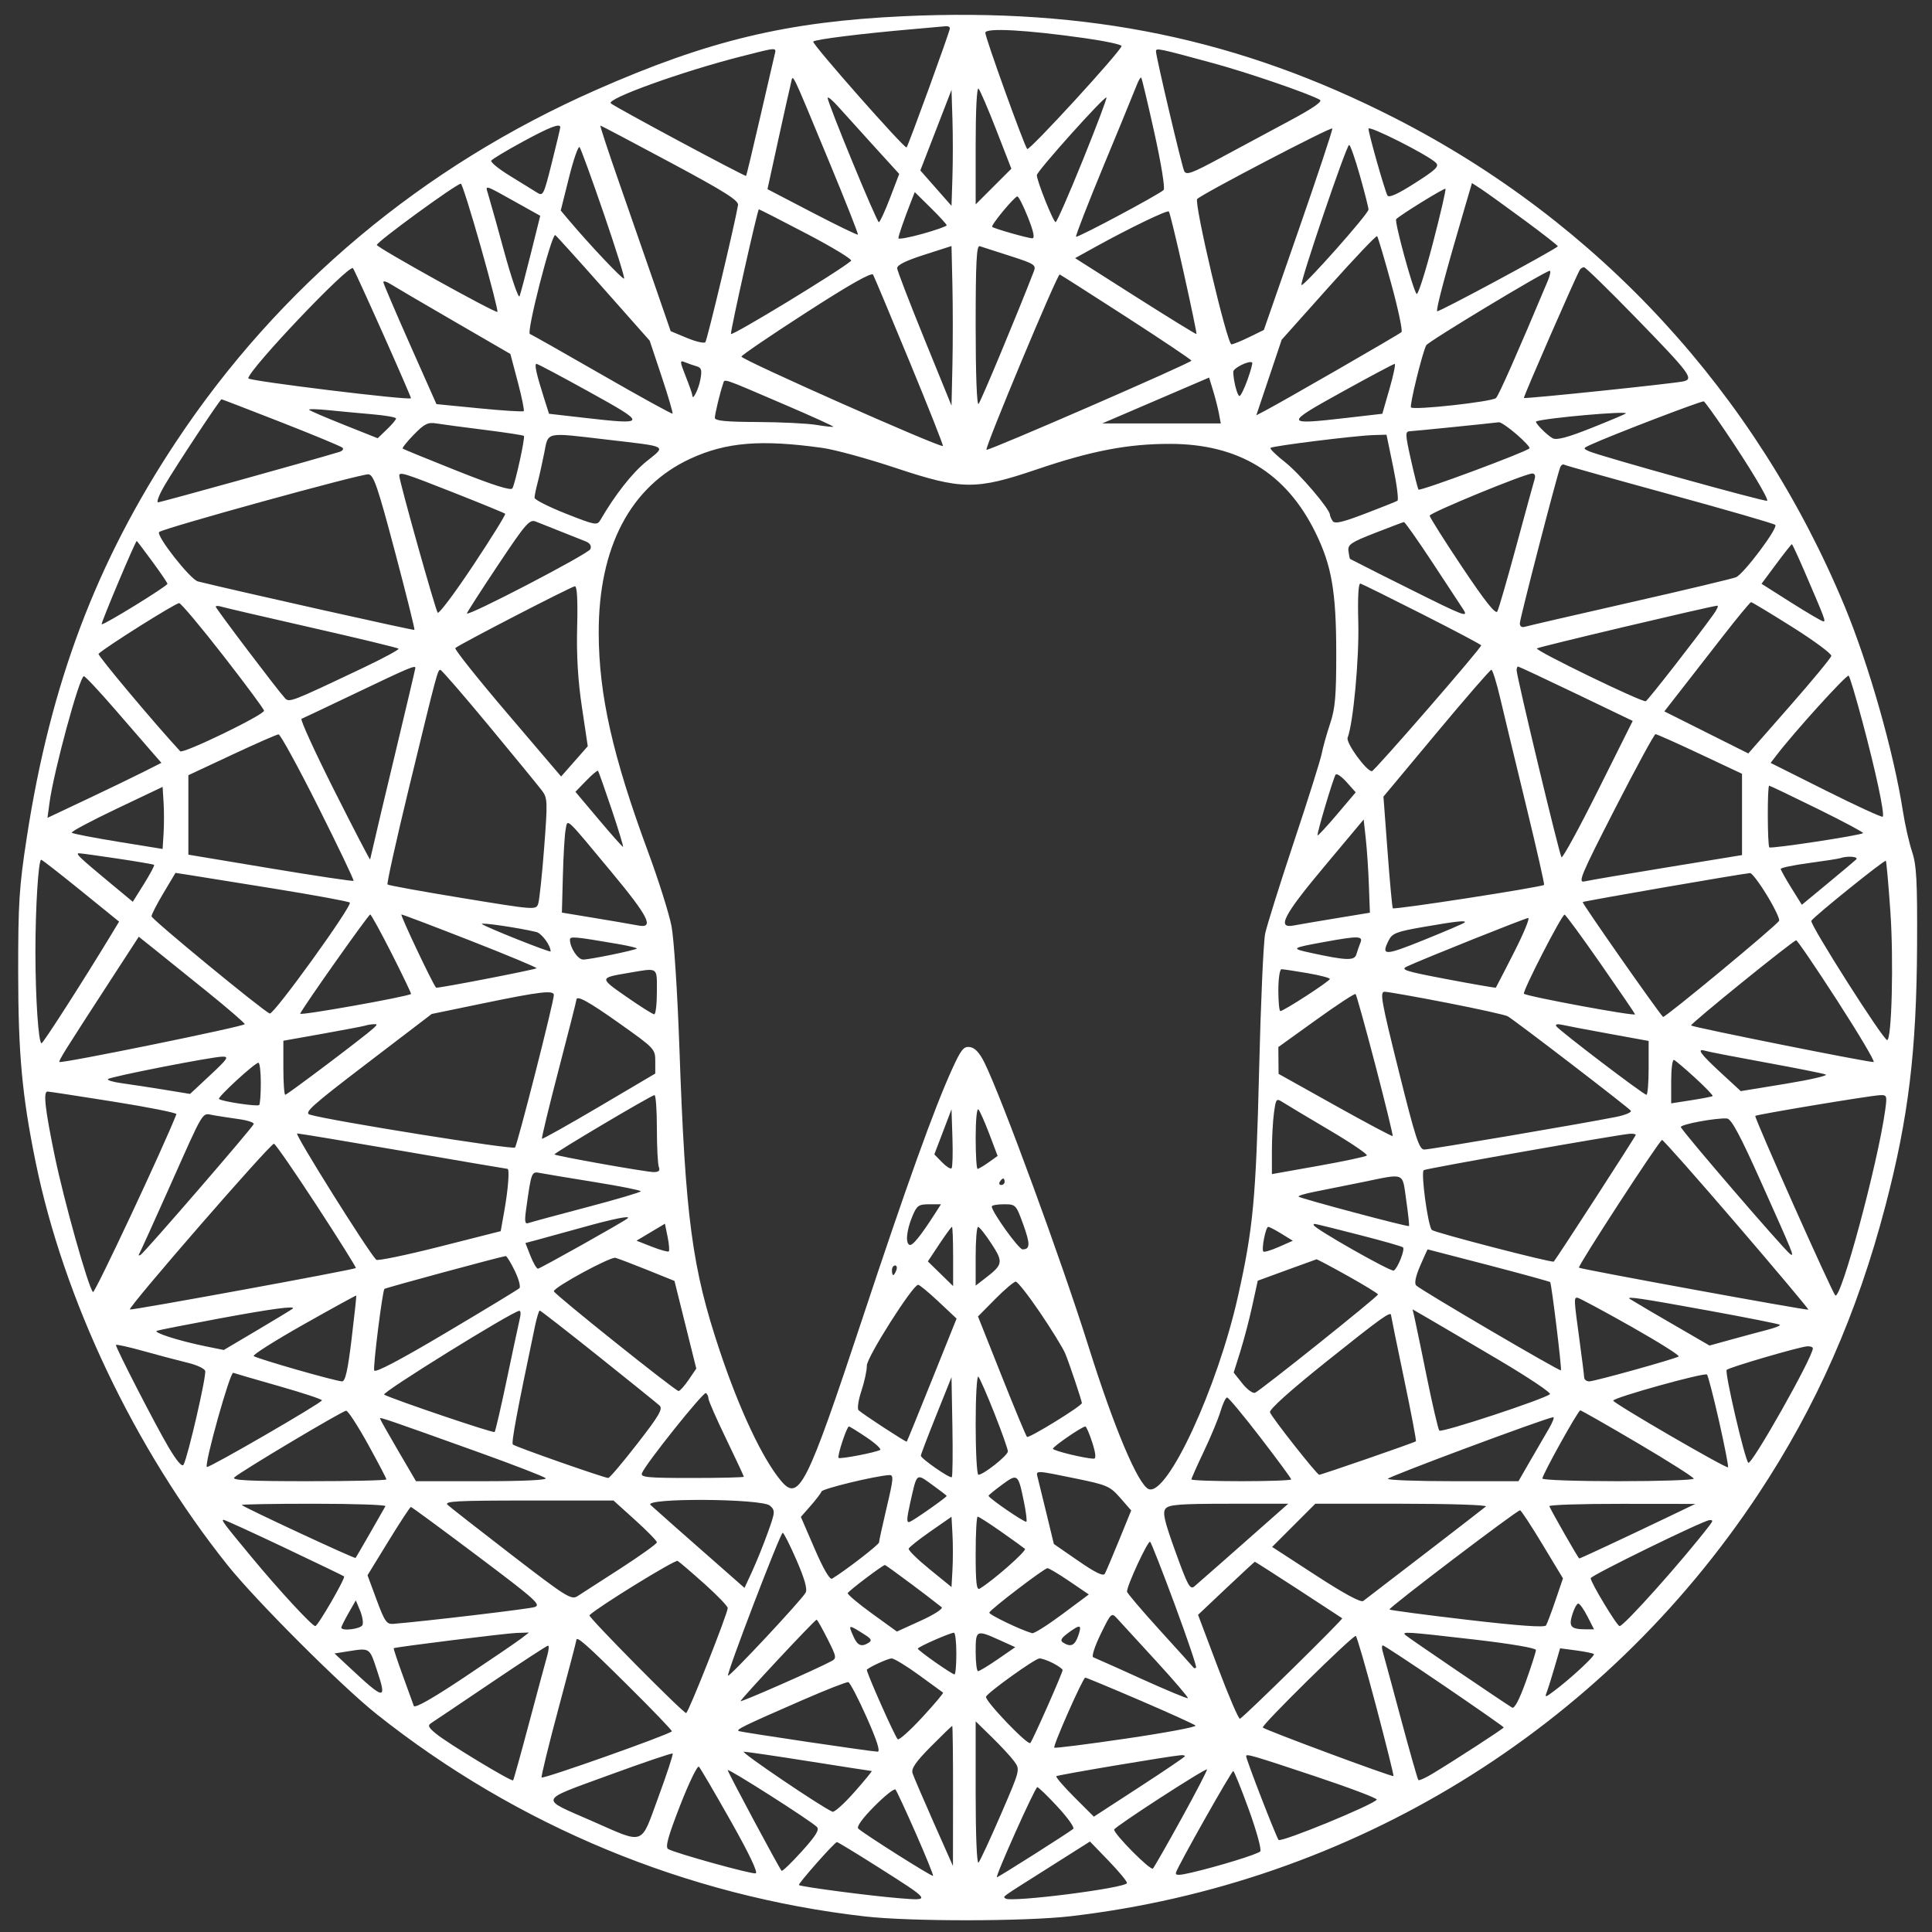 <svg width="100%" height="100%" viewBox="0 0 102 102" version="1.1" xmlns="http://www.w3.org/2000/svg" xmlns:xlink="http://www.w3.org/1999/xlink" xml:space="preserve" xmlns:serif="http://www.serif.com/" style="fill-rule:evenodd;clip-rule:evenodd;stroke-linejoin:round;stroke-miterlimit:2;">
    <rect x="0" y="0" width="102" height="102" fill="#333333" stroke="none"/>
    <path d="M47.685,0.857C41.526,1.144 37.38,2.14 31.45,4.757C22.293,8.798 14.716,15.148 9.293,23.324C5.083,29.673 2.665,36.083 1.414,44.212C1.011,46.828 0.958,47.663 0.96,51.34C0.963,55.653 1.165,57.844 1.881,61.351C3.366,68.619 7.104,76.472 12.004,82.62C13.494,84.489 18.037,89.03 19.89,90.503C27.308,96.398 36.232,100.096 45.645,101.176C48.051,101.452 54.118,101.447 56.525,101.167C71.379,99.435 84.588,91.325 92.834,78.873C95.89,74.258 98.046,69.368 99.54,63.665C100.76,59.005 101.185,55.505 101.212,49.895C101.228,46.501 101.184,45.672 100.948,44.965C100.792,44.498 100.575,43.541 100.466,42.84C99.982,39.717 98.663,35.08 97.384,31.999C92.714,20.76 84.397,11.728 73.667,6.247C65.463,2.056 57.483,0.401 47.685,0.857M50.15,1.497C50.15,1.655 47.954,7.693 47.863,7.783C47.767,7.88 42.859,2.317 42.933,2.196C43.003,2.083 45.495,1.772 48.195,1.539C49.037,1.467 49.821,1.397 49.938,1.384C50.054,1.371 50.15,1.422 50.15,1.497M57.29,2.017C58.365,2.17 59.231,2.357 59.213,2.432C59.142,2.744 54.333,7.989 54.231,7.867C54.065,7.67 52.019,1.991 52.02,1.729C52.02,1.457 54.186,1.576 57.29,2.017M40.886,2.933L40.111,6.283C39.734,7.916 39.41,9.267 39.39,9.286C39.338,9.338 32.42,5.628 32.247,5.455C32.007,5.215 36.032,3.767 39.116,2.983C41.113,2.476 40.993,2.479 40.886,2.933M64.029,3.33C65.857,3.826 69.031,4.914 69.682,5.267C69.842,5.354 69.32,5.715 68.067,6.385C67.048,6.93 65.412,7.809 64.43,8.339C62.912,9.158 62.626,9.262 62.519,9.029C62.383,8.733 61.03,2.994 61.03,2.713C61.03,2.521 61.13,2.542 64.029,3.33M43.759,8.5C44.632,10.604 45.322,12.352 45.293,12.386C45.264,12.419 44.178,11.893 42.88,11.217L40.519,9.987L41.081,7.416C41.39,6.002 41.692,4.654 41.751,4.42C41.882,3.902 41.678,3.488 43.759,8.5M60.948,7.025C61.307,8.647 61.518,9.948 61.434,10.03C61.178,10.277 56.883,12.569 56.81,12.497C56.772,12.459 57.442,10.738 58.297,8.673C58.879,7.277 59.454,5.878 60.021,4.475C60.114,4.232 60.218,4.063 60.252,4.099C60.286,4.135 60.599,5.452 60.948,7.025M52.605,6.876L53.395,8.907L52.452,9.849L51.51,10.791L51.51,7.657C51.51,5.791 51.572,4.587 51.663,4.684C51.747,4.772 52.171,5.759 52.605,6.876M50.284,9.344L50.235,10.868L49.412,9.934L48.589,8.999L49.412,6.873L50.235,4.746L50.284,6.283C50.311,7.128 50.311,8.506 50.284,9.344M46.135,7.711L47.474,9.183L46.988,10.456C46.72,11.157 46.455,11.73 46.399,11.73C46.286,11.73 43.686,5.415 43.697,5.169C43.701,5.084 43.95,5.291 44.25,5.627C44.55,5.964 45.398,6.902 46.135,7.711M57.162,8.467C56.437,10.258 55.794,11.725 55.732,11.727C55.612,11.73 54.74,9.551 54.74,9.246C54.74,9.041 58.318,5.051 58.415,5.149C58.45,5.183 57.886,6.677 57.162,8.467M29.58,6.72C29.58,6.77 29.379,7.614 29.133,8.595C28.697,10.334 28.676,10.374 28.325,10.15C28.127,10.024 27.488,9.629 26.906,9.273C26.324,8.917 25.888,8.56 25.937,8.48C25.987,8.4 26.731,7.952 27.591,7.485C29.035,6.7 29.58,6.491 29.58,6.72M35.386,8.575C38.254,10.111 39.004,10.584 38.964,10.827C38.8,11.817 37.337,17.957 37.239,18.066C37.174,18.138 36.736,18.037 36.265,17.841L35.409,17.485L34.547,14.99C34.073,13.618 33.224,11.175 32.661,9.563C32.098,7.95 31.665,6.63 31.698,6.63C31.731,6.63 33.391,7.505 35.386,8.575M68.555,12.16L66.725,17.421L65.96,17.795C65.539,18.001 65.114,18.174 65.015,18.18C64.79,18.193 63.023,10.689 63.207,10.505C63.487,10.225 70.297,6.671 70.34,6.783C70.365,6.847 69.561,9.267 68.555,12.16M75.801,8.587C76,8.779 75.829,8.947 74.698,9.669C73.782,10.253 73.324,10.459 73.25,10.319C73.102,10.043 72.25,7.04 72.25,6.795C72.25,6.597 75.368,8.17 75.801,8.587M31.873,11.267C32.508,13.116 32.992,14.665 32.949,14.708C32.88,14.777 31.11,12.905 30.013,11.6L29.604,11.114L30.04,9.372C30.281,8.413 30.532,7.691 30.598,7.767C30.665,7.843 31.239,9.418 31.873,11.267M71.794,9.264C72.045,10.151 72.25,10.961 72.25,11.063C72.25,11.289 68.817,15.154 68.711,15.048C68.608,14.945 71.088,7.65 71.227,7.65C71.288,7.65 71.543,8.376 71.794,9.264M25.385,13.042C25.906,14.885 26.3,16.426 26.261,16.466C26.172,16.555 19.888,13.066 19.895,12.932C19.905,12.757 24.079,9.713 24.331,9.697C24.389,9.693 24.863,11.198 25.385,13.042M80.461,11.609C81.47,12.352 82.274,12.981 82.246,13.006C81.969,13.256 75.942,16.498 75.876,16.433C75.799,16.355 76.316,14.414 77.371,10.825L77.712,9.665L78.168,9.961C78.42,10.124 79.451,10.865 80.461,11.609M27.227,10.669L28.522,11.393L28.025,13.389C27.752,14.487 27.484,15.5 27.43,15.64C27.377,15.78 27.008,14.709 26.611,13.26C26.337,12.245 26.054,11.232 25.762,10.222C25.613,9.753 25.559,9.736 27.227,10.669M75.649,12.839C75.246,14.387 74.859,15.593 74.791,15.519C74.597,15.312 73.605,11.678 73.712,11.57C73.946,11.336 76.252,9.913 76.313,9.966C76.351,9.999 76.052,11.292 75.649,12.839M49.98,11.895C49.98,11.946 49.406,12.148 48.705,12.345C48.004,12.541 47.43,12.646 47.43,12.577C47.43,12.453 47.732,11.579 48.1,10.638L48.294,10.141L49.137,10.972C49.601,11.429 49.98,11.844 49.98,11.895M54.271,11.475C54.569,12.225 54.642,12.58 54.501,12.58C54.271,12.58 52.482,12.07 52.383,11.977C52.299,11.897 53.561,10.37 53.712,10.37C53.778,10.37 54.03,10.867 54.271,11.475M42.598,12.346C43.961,13.059 45.012,13.699 44.935,13.769C44.377,14.27 38.59,17.791 38.589,17.629C38.589,17.33 39.996,11.05 40.064,11.05C40.096,11.05 41.236,11.633 42.598,12.346M62.5,14.42C62.889,16.166 63.189,17.613 63.168,17.636C63.147,17.659 61.696,16.766 59.945,15.653L56.76,13.628L57.832,13.035C59.651,12.031 61.621,11.08 61.709,11.165C61.755,11.209 62.111,12.674 62.5,14.42M31.831,15.197L34.3,17.985L34.933,19.883C35.281,20.927 35.538,21.806 35.505,21.837C35.472,21.867 33.8,20.947 31.79,19.791C29.78,18.635 28.063,17.663 27.975,17.631C27.782,17.561 29.1,12.41 29.311,12.41C29.34,12.41 30.474,13.664 31.831,15.197M73.451,14.98C73.817,16.317 74.06,17.466 73.991,17.534C73.867,17.654 67.669,21.226 66.781,21.688L66.327,21.925L67.667,17.935L70.145,15.161C71.508,13.635 72.66,12.423 72.705,12.468C72.749,12.513 73.086,13.643 73.451,14.98M50.283,19.293L50.235,21.416L48.811,17.918C48.028,15.994 47.378,14.306 47.366,14.168C47.352,13.996 47.803,13.77 48.79,13.453L50.235,12.989L50.283,15.08C50.309,16.229 50.309,18.125 50.283,19.293M53.329,13.513C54.626,13.931 54.713,13.988 54.579,14.334C53.721,16.552 51.782,21.201 51.663,21.326C51.572,21.422 51.51,19.75 51.51,17.209C51.51,13.864 51.556,12.945 51.723,12.997C51.839,13.033 52.562,13.266 53.329,13.513M20.219,17.615C21.048,19.474 21.714,21.009 21.698,21.026C21.586,21.149 13.103,20.11 13.108,19.975C13.125,19.516 18.42,13.943 18.635,14.158C18.677,14.201 19.391,15.757 20.219,17.615M86.334,16.746C89.235,19.728 89.447,20.011 88.871,20.135C88.305,20.257 80.511,21.068 80.454,21.011C80.413,20.969 83.201,14.583 83.412,14.238C83.461,14.164 83.541,14.117 83.629,14.11C83.706,14.11 84.923,15.296 86.334,16.746M48.022,19.098C49.02,21.514 49.811,23.515 49.781,23.546C49.664,23.661 39.095,18.971 39.143,18.825C39.172,18.74 40.721,17.687 42.588,16.484C44.869,15.013 46.018,14.364 46.095,14.501C46.157,14.613 47.025,16.682 48.022,19.098M81.713,14.833C80.095,18.686 79.134,20.859 78.982,21.014C78.79,21.207 74.649,21.666 74.494,21.51C74.405,21.422 75.092,18.618 75.297,18.23C75.403,18.03 81.529,14.333 81.815,14.297C81.886,14.287 81.84,14.529 81.713,14.833M59.478,16.743C61.36,17.958 62.9,18.992 62.9,19.041C62.9,19.156 52.16,23.827 52.08,23.747C51.982,23.648 55.828,14.444 55.947,14.491C56.007,14.515 57.596,15.529 59.478,16.743M23.97,16.962L26.945,18.687L27.335,20.16C27.549,20.969 27.691,21.665 27.65,21.706C27.609,21.747 26.556,21.681 25.309,21.558L23.042,21.335L21.645,18.19C20.877,16.46 20.245,14.979 20.239,14.898C20.234,14.817 20.402,14.86 20.613,14.994C20.823,15.128 22.334,16.014 23.97,16.962M36.777,19.338C37.035,19.412 37.069,19.534 36.976,20.041C36.88,20.564 36.55,21.203 36.55,20.865C36.55,20.803 36.395,20.358 36.204,19.876C35.884,19.062 35.881,19.008 36.162,19.124C36.329,19.193 36.605,19.289 36.777,19.338M65.861,20.052C65.692,20.524 65.501,20.91 65.438,20.91C65.325,20.91 65.11,20.067 65.11,19.628C65.11,19.429 65.959,19.013 66.108,19.14C66.142,19.169 66.031,19.58 65.861,20.052M31.124,20.698C34.187,22.392 34.178,22.438 30.855,22.059L28.985,21.845L28.715,20.995C28.316,19.741 28.2,19.21 28.325,19.21C28.386,19.21 29.646,19.879 31.124,20.698M73.359,20.527L72.98,21.845L71.127,22.059C67.787,22.444 67.777,22.393 70.839,20.699C72.316,19.882 73.573,19.212 73.632,19.212C73.691,19.211 73.568,19.803 73.359,20.527M64.354,21.833L64.451,22.355L58.193,22.355L63.835,19.933L64.045,20.622C64.161,21.001 64.3,21.546 64.354,21.833M41.414,21.357C42.86,21.977 44.021,22.504 43.994,22.529C43.967,22.553 43.563,22.51 43.095,22.432C42.628,22.354 41.231,22.286 39.992,22.28C38.309,22.273 37.74,22.216 37.741,22.058C37.742,21.857 38.007,20.759 38.176,20.255C38.266,19.987 38.049,19.913 41.414,21.357M14.84,22.291C16.542,22.958 18,23.562 18.08,23.635C18.159,23.707 18.083,23.809 17.91,23.862C16.469,24.3 8.482,26.52 8.345,26.52C8.248,26.52 8.403,26.118 8.689,25.628C9.271,24.63 11.617,21.08 11.695,21.08C11.722,21.08 13.137,21.625 14.84,22.291M91.07,22.735C92.343,24.611 93.388,26.349 93.297,26.439C93.221,26.515 84.447,24.076 83.895,23.825C83.569,23.677 83.572,23.663 83.98,23.478C85.14,22.95 89.859,21.143 89.952,21.19C90.011,21.22 90.514,21.915 91.07,22.735M19.678,21.874C20.355,21.932 20.91,22.031 20.91,22.093C20.91,22.155 20.692,22.416 20.424,22.672L19.939,23.137L18.172,22.433C17.2,22.046 16.367,21.688 16.32,21.636C16.273,21.585 16.732,21.593 17.34,21.655C17.948,21.717 19,21.815 19.678,21.874M85.836,21.83C85.797,21.868 84.977,22.213 84.015,22.597C82.757,23.098 82.182,23.25 81.973,23.138C81.658,22.969 80.993,22.285 81.106,22.246C81.643,22.061 85.989,21.678 85.836,21.83M25.57,22.693C26.683,22.833 27.624,22.977 27.659,23.013C27.736,23.089 27.208,25.498 27.053,25.781C26.979,25.916 26.065,25.627 24.14,24.862C22.597,24.248 21.302,23.718 21.261,23.685C21.22,23.651 21.485,23.319 21.849,22.946C22.405,22.376 22.594,22.282 23.028,22.354C23.312,22.401 24.456,22.554 25.57,22.693M80.07,22.933C80.491,23.298 80.797,23.629 80.75,23.671C80.498,23.893 74.954,25.952 74.89,25.847C74.847,25.779 74.665,25.061 74.485,24.251C74.185,22.906 74.181,22.779 74.436,22.767C74.678,22.756 78.666,22.354 79.135,22.293C79.229,22.281 79.649,22.569 80.07,22.933M32.038,23.209C35.335,23.595 35.181,23.51 34.129,24.361C33.373,24.973 32.476,26.114 31.695,27.458C31.526,27.749 31.418,27.728 29.868,27.115C28.962,26.756 28.22,26.38 28.221,26.279C28.221,26.178 28.292,25.827 28.379,25.5C28.465,25.173 28.623,24.465 28.73,23.928C28.959,22.775 28.738,22.823 32.038,23.209M73.553,24.654C73.747,25.59 73.848,26.393 73.777,26.437C73.706,26.481 72.938,26.788 72.07,27.119C70.845,27.586 70.461,27.672 70.354,27.503C70.277,27.383 70.214,27.235 70.213,27.174C70.206,26.874 68.603,24.995 67.849,24.403C67.377,24.034 67.03,23.693 67.077,23.646C67.181,23.542 71.555,22.999 72.513,22.97L73.2,22.95L73.553,24.654M43.427,23.648C44.077,23.739 45.798,24.21 47.252,24.694C50.785,25.87 51.51,25.878 54.754,24.776C57.629,23.8 59.557,23.431 61.773,23.434C65.395,23.44 67.9,24.966 69.447,28.11C70.306,29.857 70.544,31.229 70.547,34.467C70.549,36.747 70.493,37.399 70.223,38.207C70.042,38.745 69.844,39.453 69.782,39.78C69.72,40.107 69.059,42.207 68.313,44.446C67.568,46.685 66.884,48.865 66.794,49.291C66.704,49.717 66.56,52.972 66.474,56.525C66.309,63.28 66.162,64.857 65.356,68.451C64.271,73.288 61.628,78.994 60.648,78.618C60.094,78.405 58.823,75.399 57.477,71.114C56.056,66.592 52.891,57.958 51.973,56.1C51.716,55.58 51.471,55.317 51.208,55.28C50.876,55.233 50.742,55.401 50.255,56.47C49.325,58.511 47.858,62.591 45.537,69.595C42.592,78.481 42.18,79.304 41.237,78.184C40.264,77.027 39.047,74.449 38.006,71.337C36.531,66.929 36.184,64.32 35.867,55.27C35.766,52.405 35.582,49.566 35.452,48.895C35.323,48.23 34.766,46.461 34.212,44.965C32.344,39.915 31.614,36.672 31.609,33.405C31.602,28.88 33.288,25.676 36.445,24.218C38.338,23.343 40.181,23.193 43.427,23.648M88.145,26.096C91.137,26.914 93.649,27.641 93.726,27.712C93.891,27.861 92.076,30.284 91.658,30.473C91.502,30.543 89.004,31.139 86.105,31.797C83.207,32.455 80.701,33.034 80.538,33.083C80.341,33.142 80.24,33.081 80.24,32.903C80.24,32.668 82.151,25.284 82.367,24.682C82.411,24.559 82.506,24.492 82.576,24.533C82.647,24.574 85.153,25.277 88.145,26.096M20.855,29.14C21.448,31.375 21.909,33.228 21.881,33.256C21.842,33.295 12.596,31.225 10.451,30.697C10.05,30.599 8.223,28.272 8.402,28.089C8.59,27.897 19.083,25.003 19.452,25.041C19.729,25.07 19.939,25.683 20.855,29.14M23.985,26.021C25.423,26.589 26.632,27.085 26.671,27.124C26.71,27.163 25.953,28.385 24.988,29.838C24.023,31.292 23.177,32.421 23.109,32.348C22.993,32.225 21.08,25.404 21.08,25.118C21.08,24.895 21.315,24.968 23.985,26.021M81.022,25.288C80.972,25.451 80.537,27.039 80.056,28.815C79.575,30.591 79.123,32.153 79.051,32.284C78.961,32.451 78.402,31.747 77.201,29.951C76.254,28.536 75.48,27.309 75.48,27.225C75.48,27.072 80.469,25.02 80.889,25C81.025,24.994 81.077,25.107 81.022,25.288M29.58,28.05C30.094,28.256 30.686,28.491 30.894,28.572C31.147,28.67 31.239,28.809 31.17,28.99C31.074,29.238 24.65,32.583 24.65,32.385C24.65,32.337 25.385,31.194 26.284,29.845C27.752,27.643 27.955,27.407 28.282,27.534C28.481,27.612 29.066,27.844 29.58,28.05M75.565,29.605C76.129,30.457 76.69,31.31 77.248,32.165C77.545,32.628 77.328,32.546 74.443,31.104C73.383,30.58 72.328,30.048 71.276,29.508C71.255,29.489 71.217,29.3 71.191,29.088C71.151,28.749 71.322,28.633 72.59,28.139C73.385,27.829 74.073,27.569 74.12,27.561C74.167,27.553 74.817,28.473 75.565,29.605M8.042,29.647C8.481,30.244 8.84,30.773 8.84,30.821C8.84,30.943 5.438,33.036 5.367,32.958C5.318,32.905 7.149,28.56 7.22,28.56C7.233,28.56 7.603,29.049 8.042,29.647M95.29,30.218C96.353,32.688 96.399,32.81 96.265,32.808C96.193,32.807 95.43,32.36 94.567,31.814L93,30.821L93.776,29.775C94.204,29.2 94.575,28.73 94.602,28.73C94.628,28.73 94.938,29.399 95.29,30.218M75.098,32.43C76.804,33.294 78.2,34.034 78.2,34.072C78.2,34.221 72.56,40.715 72.43,40.715C72.136,40.715 71.046,39.212 71.148,38.947C71.446,38.17 71.761,34.765 71.711,32.866C71.675,31.517 71.716,30.778 71.825,30.81C71.919,30.836 73.391,31.565 75.098,32.43M30.471,33.108C30.432,34.594 30.511,35.923 30.723,37.336L31.031,39.397L30.328,40.196L29.624,40.995L26.779,37.657C25.214,35.822 23.981,34.273 24.038,34.215C24.213,34.041 30.162,30.966 30.351,30.952C30.467,30.944 30.508,31.683 30.471,33.108M11.798,34.628C12.976,36.142 13.94,37.444 13.94,37.521C13.94,37.744 9.658,39.817 9.515,39.663C8.172,38.214 5.133,34.59 5.202,34.52C5.529,34.188 9.302,31.816 9.461,31.842C9.568,31.86 10.62,33.114 11.798,34.628M94.63,33.108C95.781,33.832 96.705,34.516 96.684,34.628C96.662,34.739 95.668,35.944 94.473,37.304L92.302,39.778L90.085,38.668L87.869,37.557L88.693,36.501C89.147,35.92 90.157,34.623 90.938,33.617C91.72,32.612 92.399,31.79 92.448,31.79C92.497,31.79 93.479,32.383 94.63,33.108M16.472,33.142C18.94,33.703 20.997,34.2 21.043,34.247C21.089,34.293 20.218,34.762 19.106,35.289C15.355,37.069 15.268,37.103 15.042,36.857C14.646,36.428 11.39,32.125 11.39,32.031C11.39,31.98 11.524,31.978 11.688,32.029C11.851,32.08 14.004,32.58 16.472,33.142M90.469,32.428C89.589,33.657 86.999,36.98 86.888,37.021C86.696,37.092 81.03,34.344 81.14,34.233C81.218,34.156 90.158,32.038 90.664,31.977C90.741,31.968 90.653,32.17 90.469,32.428M21.93,35.26C21.93,35.299 21.395,37.568 20.74,40.302C20.332,41.991 19.932,43.681 19.541,45.374C19.536,45.43 18.686,43.795 17.652,41.741C16.618,39.688 15.838,37.982 15.919,37.95C15.999,37.919 17.327,37.29 18.87,36.552C21.577,35.258 21.93,35.108 21.93,35.26M83.21,36.625L86.199,38.061L84.371,41.721C83.366,43.734 82.496,45.326 82.439,45.258C82.328,45.128 80.07,35.715 80.07,35.384C80.07,35.277 80.104,35.19 80.145,35.19C80.187,35.19 81.566,35.836 83.21,36.625M25.84,38.354C27.196,39.991 28.445,41.516 28.616,41.744C28.908,42.133 28.915,42.325 28.729,44.752C28.62,46.178 28.479,47.504 28.418,47.698C28.305,48.05 28.294,48.049 24.425,47.416C22.29,47.067 20.506,46.743 20.459,46.696C20.413,46.649 20.919,44.367 21.585,41.623C23.092,35.415 23.107,35.358 23.254,35.369C23.321,35.374 24.484,36.718 25.84,38.354M79.207,36.874C79.403,37.707 80.015,40.25 80.569,42.525C81.122,44.8 81.55,46.686 81.52,46.717C81.402,46.835 73.589,48.044 73.533,47.952C73.5,47.899 73.375,46.551 73.256,44.956L73.039,42.058L75.831,38.709C77.366,36.867 78.674,35.36 78.737,35.36C78.8,35.36 79.012,36.041 79.207,36.874M98.322,38.08C99.033,40.737 99.516,43 99.398,43.118C99.353,43.163 98.003,42.543 96.398,41.739L93.48,40.278L93.788,39.876C94.74,38.631 97.511,35.576 97.602,35.672C97.661,35.734 97.985,36.818 98.322,38.08M6.06,37.44C6.888,38.398 7.78,39.427 8.043,39.727L8.521,40.274L7.618,40.731C7.121,40.983 5.768,41.637 4.611,42.184L2.506,43.178L2.615,42.372C2.84,40.707 4.2,35.7 4.427,35.7C4.497,35.7 5.232,36.483 6.06,37.44M16.801,42.6C17.861,44.712 18.699,46.467 18.665,46.502C18.63,46.537 16.654,46.24 14.273,45.844L9.945,45.122L9.945,40.927L12.24,39.853C13.502,39.263 14.612,38.775 14.705,38.77C14.799,38.765 15.742,40.489 16.801,42.6M89.747,39.806L91.97,40.852L91.97,45.144L88.018,45.791C85.844,46.146 83.881,46.48 83.657,46.533C83.291,46.62 83.458,46.221 85.264,42.695C86.373,40.531 87.335,38.76 87.402,38.76C87.47,38.76 88.525,39.231 89.747,39.806M32.292,42.73C32.657,43.819 32.928,44.71 32.892,44.71C32.856,44.71 32.276,44.056 31.603,43.257L30.379,41.803L30.946,41.219C31.257,40.898 31.538,40.661 31.569,40.692C31.601,40.724 31.926,41.641 32.292,42.73M70.595,42.988C70.056,43.624 69.591,44.126 69.562,44.104C69.502,44.061 70.367,41.144 70.512,40.9C70.563,40.814 70.823,40.989 71.09,41.288L71.575,41.831L70.595,42.988M8.636,44.001L8.585,44.821L6.233,44.439C4.939,44.229 3.839,44.015 3.787,43.964C3.736,43.912 4.794,43.347 6.139,42.707L8.585,41.543L8.636,42.361C8.665,42.812 8.665,43.549 8.636,44.001M95.953,42.699C97.315,43.369 98.399,43.948 98.363,43.984C98.246,44.101 93.499,44.823 93.413,44.737C93.31,44.634 93.301,41.48 93.404,41.48C93.445,41.48 94.592,42.029 95.953,42.699M32.285,46.043C34.239,48.394 34.556,49.026 33.703,48.862C32.953,48.728 32.202,48.599 31.45,48.476L29.665,48.18L29.717,46.233C29.745,45.161 29.81,44.066 29.862,43.799C29.975,43.212 29.792,43.043 32.285,46.043M72.271,46.745L72.324,48.186L70.544,48.479C69.566,48.64 68.555,48.812 68.297,48.862C67.393,49.035 67.766,48.317 69.913,45.753L71.995,43.265L72.107,44.285C72.169,44.846 72.243,45.953 72.271,46.745M6.205,45.329C7.234,45.483 8.103,45.632 8.136,45.66C8.17,45.688 7.931,46.138 7.605,46.66L7.011,47.609L5.758,46.569C4.204,45.281 3.964,45.05 4.171,45.049C4.261,45.048 5.176,45.174 6.205,45.329M97.997,45.375C97.908,45.46 97.226,46.033 96.482,46.649L95.128,47.768L94.573,46.877C94.268,46.386 94.016,45.936 94.014,45.875C94.012,45.815 94.679,45.675 95.498,45.565C96.316,45.455 97.062,45.339 97.155,45.306C97.532,45.175 98.152,45.225 97.997,45.375M4.273,47.024L6.287,48.657L5.906,49.288C4.466,51.67 2.281,55.08 2.194,55.08C2.03,55.08 1.87,52.69 1.87,50.235C1.87,47.904 2.028,45.39 2.174,45.39C2.221,45.39 3.165,46.125 4.273,47.024M99.802,48.124C99.981,50.696 99.875,54.91 99.632,54.91C99.424,54.91 95.526,48.779 95.629,48.613C95.777,48.374 99.495,45.379 99.562,45.445C99.594,45.478 99.702,46.683 99.802,48.124M14.493,46.919C16.621,47.263 18.409,47.593 18.467,47.651C18.622,47.805 14.456,53.58 14.242,53.509C13.924,53.403 8.012,48.541 8.001,48.377C7.995,48.289 8.277,47.738 8.628,47.151L9.265,46.084L9.945,46.188C10.319,46.245 12.366,46.574 14.493,46.919M93.291,47.275C93.69,47.933 93.977,48.535 93.929,48.614C93.752,48.9 87.877,53.764 87.801,53.688C87.524,53.411 83.51,47.674 83.558,47.625C83.61,47.573 91.919,46.134 92.395,46.094C92.489,46.087 92.892,46.618 93.291,47.275M20.687,50.36C21.265,51.503 21.722,52.455 21.701,52.475C21.566,52.611 15.809,53.637 15.849,53.518C15.934,53.264 19.452,48.28 19.546,48.281C19.595,48.281 20.108,49.217 20.687,50.36M24.85,49.668C26.798,50.431 28.363,51.084 28.329,51.118C28.251,51.195 23.069,52.198 23.023,52.144C22.831,51.923 21.107,48.28 21.194,48.28C21.257,48.28 22.903,48.905 24.85,49.668M84.49,50.862C85.472,52.272 86.297,53.481 86.323,53.549C86.373,53.675 80.601,52.607 80.457,52.464C80.358,52.365 82.458,48.277 82.602,48.289C82.659,48.293 83.508,49.451 84.49,50.862M79.934,50.278C79.619,50.902 79.299,51.524 78.974,52.143C78.959,52.164 77.803,51.964 76.405,51.699C74.161,51.274 73.915,51.195 74.29,51.021C75.197,50.602 80.505,48.479 80.68,48.465C80.782,48.457 80.446,49.272 79.934,50.278M28.318,49.206C28.601,49.275 29.07,49.914 29.07,50.23C29.07,50.315 25.626,48.942 25.446,48.786C25.323,48.679 27.386,48.981 28.318,49.206M77.32,48.707C77.272,48.755 76.303,49.17 75.167,49.629C73.089,50.469 72.9,50.471 73.319,49.641C73.506,49.272 73.738,49.183 75.144,48.939C76.913,48.632 77.452,48.575 77.32,48.707M10.931,52.352C12.025,53.236 12.92,54.009 12.92,54.07C12.92,54.187 3.237,56.164 3.139,56.066C3.081,56.008 3.403,55.493 5.916,51.626L7.327,49.455L8.135,50.1C8.579,50.455 9.837,51.468 10.931,52.352M32.607,49.835C33.196,49.936 33.651,50.046 33.617,50.079C33.527,50.17 31.137,50.66 30.786,50.66C30.506,50.66 30.09,50.032 30.09,49.61C30.09,49.424 30.332,49.445 32.607,49.835M71.824,49.768C71.757,49.931 71.661,50.208 71.611,50.382C71.511,50.73 71.085,50.716 69.19,50.303C68.136,50.073 68.162,50.051 69.895,49.735C71.713,49.403 71.972,49.407 71.824,49.768M97,52.832C98.131,54.583 98.995,56.039 98.92,56.069C98.79,56.121 89.394,54.241 89.28,54.14C89.206,54.075 94.682,49.639 94.83,49.644C94.893,49.646 95.87,51.081 97,52.832M34.68,52.36C34.68,53.015 34.617,53.55 34.54,53.55C34.463,53.55 33.8,53.132 33.066,52.621C31.638,51.627 31.638,51.627 33.15,51.37C34.786,51.091 34.68,51.023 34.68,52.36M69.017,51.375C69.673,51.487 70.21,51.627 70.21,51.685C70.21,51.799 67.771,53.38 67.596,53.38C67.537,53.38 67.49,52.883 67.49,52.275C67.49,51.666 67.565,51.17 67.657,51.17C67.749,51.17 68.361,51.262 69.017,51.375M29.24,52.533C29.24,52.891 27.317,60.442 27.189,60.583C27.074,60.712 17.427,59.166 16.362,58.849C16.031,58.75 16.442,58.381 19.385,56.134L22.792,53.533L25.549,52.963C28.526,52.348 29.24,52.265 29.24,52.533M72.614,56.24C73.143,58.267 73.553,59.949 73.526,59.978C73.498,60.007 72.132,59.281 70.489,58.363L67.503,56.695L67.496,55.987L67.49,55.279L69.488,53.843C70.586,53.052 71.522,52.439 71.568,52.48C71.614,52.521 72.084,54.213 72.614,56.24M76.391,52.943C78.037,53.264 79.481,53.584 79.6,53.655C80.05,53.924 86.01,58.497 86.1,58.642C86.152,58.726 85.792,58.875 85.3,58.972C83.456,59.338 75.501,60.69 75.197,60.69C74.924,60.69 74.734,60.106 73.842,56.525C72.925,52.846 72.838,52.36 73.1,52.36C73.264,52.36 74.744,52.622 76.391,52.943M32.725,54.045C34.551,55.34 34.595,55.386 34.595,56.024L34.595,56.678L31.632,58.427C30.002,59.388 28.643,60.15 28.613,60.12C28.583,60.089 28.979,58.449 29.494,56.475C30.009,54.501 30.43,52.844 30.43,52.793C30.43,52.518 31.041,52.852 32.725,54.045M19.714,54.29C19.258,54.71 15.161,57.8 15.06,57.8C15.005,57.8 14.96,57.158 14.96,56.373L14.96,54.946L17.043,54.575C18.188,54.37 19.202,54.177 19.295,54.145C19.389,54.113 19.577,54.081 19.714,54.073C19.933,54.062 19.933,54.088 19.714,54.29M84.958,54.577L87.04,54.957L87.04,56.379C87.04,57.16 86.988,57.8 86.924,57.8C86.773,57.8 82.295,54.391 82.161,54.175C82.101,54.078 82.226,54.049 82.467,54.104C82.691,54.156 83.812,54.369 84.958,54.577M93.245,56.101C94.835,56.391 96.25,56.673 96.39,56.729C96.53,56.784 95.578,57.004 94.275,57.218L91.904,57.606L90.875,56.657C89.755,55.626 89.546,55.332 90.037,55.479C90.212,55.531 91.656,55.811 93.245,56.101M11.095,56.764L10.034,57.754L8.63,57.525C7.892,57.405 7.152,57.292 6.412,57.186C5.965,57.125 5.645,57.028 5.701,56.97C5.825,56.843 11.127,55.803 11.73,55.786C12.106,55.776 12.034,55.888 11.095,56.764M89.504,56.914C90.042,57.409 90.454,57.838 90.419,57.867C90.384,57.896 89.877,57.995 89.293,58.086L88.23,58.252L88.23,57.077C88.23,56.43 88.296,55.927 88.377,55.958C88.458,55.99 88.965,56.42 89.504,56.914M13.77,57.177C13.77,57.769 13.731,58.293 13.683,58.34C13.589,58.434 11.701,58.15 11.561,58.021C11.468,57.935 13.443,56.117 13.643,56.107C13.713,56.103 13.77,56.585 13.77,57.177M5.999,58.162C7.849,58.457 9.34,58.754 9.314,58.823C8.662,60.5 5,68.307 4.909,68.215C4.659,67.96 3.376,63.394 2.883,61C2.376,58.539 2.275,57.631 2.508,57.628C2.578,57.627 4.149,57.868 5.999,58.162M34.68,59.571C34.68,60.545 34.726,61.463 34.783,61.611C34.858,61.806 34.783,61.88 34.509,61.88C34.114,61.88 29.363,61.034 29.273,60.948C29.215,60.891 34.356,57.842 34.553,57.816C34.623,57.807 34.68,58.597 34.68,59.571M99.529,58.608C99.141,61.425 97.177,68.703 96.891,68.387C96.694,68.168 92.601,58.982 92.67,58.914C92.749,58.837 98.699,57.847 99.248,57.82C99.621,57.801 99.635,57.841 99.529,58.608M70.178,59.661C71.329,60.34 72.222,60.945 72.162,61.006C72.102,61.066 70.95,61.311 69.602,61.551L67.15,61.987L67.15,60.767C67.15,60.096 67.199,59.191 67.259,58.755C67.363,57.996 67.383,57.972 67.726,58.194C67.924,58.321 69.027,58.982 70.178,59.661M52.236,59.882L52.67,61.028L52.191,61.369C51.928,61.557 51.667,61.71 51.611,61.71C51.556,61.71 51.51,60.968 51.51,60.061C51.51,59.131 51.574,58.482 51.656,58.574C51.736,58.662 51.997,59.251 52.236,59.882M50.237,61.68C50.183,61.733 49.957,61.59 49.734,61.361L49.328,60.945L49.782,59.755L50.235,58.565L50.284,60.074C50.312,60.904 50.29,61.626 50.237,61.68M12.63,59.087C13.078,59.15 13.422,59.266 13.395,59.345C13.328,59.538 7.64,66.116 7.425,66.249C7.333,66.306 7.299,66.283 7.35,66.199C7.401,66.114 8.107,64.557 8.919,62.739C10.84,58.434 10.635,58.77 11.277,58.88C11.573,58.931 12.182,59.024 12.63,59.087M92.969,62.39C94.705,66.266 94.739,66.35 94.522,66.216C94.244,66.044 88.74,59.652 88.74,59.501C88.74,59.356 90.619,59.009 91.175,59.051C91.406,59.069 91.861,59.916 92.969,62.39M21.31,60.776C24.289,61.29 26.756,61.71 26.793,61.71C26.91,61.71 26.83,62.775 26.629,63.907L26.435,64.999L23.211,65.817C21.437,66.266 19.931,66.578 19.864,66.51C19.408,66.043 15.523,59.84 15.688,59.841C15.802,59.842 18.332,60.263 21.31,60.776M86.36,59.916C86.36,59.986 82.16,66.477 82.031,66.605C81.951,66.686 75.764,65.082 75.597,64.937C75.391,64.758 75.001,61.881 75.168,61.778C75.317,61.685 85.529,59.884 86.063,59.856C86.226,59.847 86.36,59.874 86.36,59.916M91.69,64.638C93.796,67.091 95.499,69.118 95.473,69.143C95.419,69.198 83.439,67.006 83.36,66.927C83.281,66.848 87.615,60.187 87.748,60.183C87.81,60.181 89.584,62.186 91.69,64.638M16.732,63.666C17.89,65.442 18.815,66.918 18.788,66.946C18.704,67.035 6.919,69.195 6.857,69.134C6.746,69.023 14.304,60.33 14.465,60.383C14.553,60.413 15.574,61.89 16.732,63.666M31.408,62.41C32.74,62.624 33.83,62.842 33.83,62.893C33.83,62.944 32.549,63.323 30.983,63.735C29.416,64.148 28.029,64.523 27.899,64.57C27.709,64.638 27.686,64.493 27.78,63.82C28.06,61.826 28.055,61.839 28.54,61.933C28.785,61.98 30.075,62.195 31.408,62.41M74.242,63.367C74.346,64.092 74.412,64.705 74.387,64.73C74.329,64.788 68.66,63.276 68.559,63.176C68.517,63.134 68.891,63.02 69.389,62.922C69.887,62.824 71.022,62.596 71.91,62.415C74.227,61.941 74.025,61.859 74.242,63.367M53.04,62.39C53.04,62.484 52.959,62.56 52.86,62.56C52.761,62.56 52.727,62.484 52.785,62.39C52.843,62.297 52.924,62.22 52.965,62.22C53.006,62.22 53.04,62.297 53.04,62.39M49.379,64.047C48.604,65.254 48.181,65.777 48.025,65.725C47.792,65.647 47.858,64.954 48.172,64.204C48.405,63.646 48.499,63.58 49.056,63.58L49.679,63.58L49.379,64.047M54.014,64.622C54.398,65.677 54.392,65.96 53.985,65.96C53.783,65.96 52.36,63.977 52.36,63.696C52.36,63.632 52.647,63.58 52.998,63.58C53.624,63.58 53.642,63.599 54.014,64.622M33.136,64.322C32.941,64.494 28.511,66.98 28.4,66.98C28.329,66.98 28.152,66.675 28.005,66.303L27.739,65.625L28.362,65.459C28.705,65.368 29.788,65.07 30.77,64.796C32.388,64.344 33.323,64.157 33.136,64.322M35.31,66.066C35.269,66.108 34.868,65.998 34.42,65.822L33.605,65.502L35.105,64.606L35.246,65.298C35.323,65.679 35.352,66.025 35.31,66.066M71.71,65.183C72.956,65.5 74.018,65.802 74.071,65.854C74.185,65.968 73.798,66.949 73.586,67.08C73.444,67.167 69.36,64.848 69.36,64.68C69.36,64.577 69.122,64.526 71.71,65.183M50.32,66.335L50.32,67.899L49.653,67.248L48.986,66.596L49.592,65.683C49.925,65.181 50.226,64.77 50.259,64.77C50.293,64.77 50.32,65.474 50.32,66.335M52.339,65.654C52.975,66.626 52.954,66.76 52.053,67.455L51.51,67.874L51.51,66.322C51.51,65.468 51.567,64.771 51.638,64.773C51.708,64.775 52.024,65.171 52.339,65.654M67.66,65.138L68.255,65.505L67.517,65.831C67.111,66.01 66.743,66.12 66.699,66.075C66.587,65.964 66.823,64.77 66.956,64.771C67.016,64.771 67.333,64.936 67.66,65.138M78.597,66.797C80.358,67.257 81.818,67.658 81.841,67.689C81.917,67.79 82.466,72.291 82.409,72.348C82.345,72.412 75.015,68.113 74.768,67.866C74.661,67.759 74.735,67.395 74.977,66.83C75.183,66.352 75.362,65.96 75.373,65.961C75.385,65.961 76.836,66.338 78.597,66.797M27.176,67.089C27.387,67.524 27.498,67.938 27.422,68.011C27.347,68.083 25.602,69.141 23.545,70.362C21.067,71.833 19.788,72.503 19.754,72.351C19.696,72.088 20.192,68.152 20.296,68.047C20.352,67.991 26.388,66.356 26.699,66.313C26.75,66.306 26.965,66.655 27.176,67.089M34.189,67.053L35.609,67.626L36.761,72.254L36.358,72.846C36.136,73.171 35.897,73.438 35.825,73.439C35.658,73.44 29.24,68.308 29.24,68.172C29.24,67.96 32.227,66.338 32.492,66.407C32.644,66.447 33.408,66.738 34.189,67.053M71.157,67.363C72.035,67.853 72.752,68.293 72.751,68.34C72.748,68.455 66.528,73.429 66.258,73.531C66.141,73.576 65.839,73.354 65.588,73.039L65.132,72.465L65.474,71.38C65.716,70.58 65.928,69.771 66.11,68.955L66.403,67.615L67.924,67.058C68.449,66.864 68.975,66.673 69.503,66.486C69.535,66.477 70.28,66.872 71.157,67.363M47.321,67.065C47.268,67.205 47.194,67.32 47.157,67.32C47.12,67.32 47.09,67.205 47.09,67.065C47.09,66.925 47.164,66.81 47.255,66.81C47.345,66.81 47.375,66.925 47.321,67.065M54.903,69.288C55.507,70.178 56.107,71.152 56.235,71.451C56.425,71.895 57.11,73.929 57.118,74.075C57.126,74.222 54.304,75.959 54.219,75.86C54.159,75.791 53.553,74.333 52.872,72.619L51.633,69.503L52.543,68.582C53.044,68.075 53.532,67.662 53.629,67.665C53.726,67.668 54.299,68.398 54.903,69.288M49.554,68.723L50.503,69.615L49.205,72.845C48.492,74.621 47.891,76.092 47.872,76.113C47.835,76.152 45.58,74.681 45.329,74.453C45.248,74.38 45.315,73.921 45.478,73.432C45.64,72.944 45.769,72.344 45.764,72.1C45.756,71.665 48.19,67.83 48.474,67.83C48.546,67.83 49.031,68.232 49.554,68.723M18.564,70.678C18.367,72.32 18.231,72.93 18.064,72.93C17.742,72.93 13.541,71.726 13.394,71.592C13.328,71.531 14.514,70.781 16.029,69.925C17.545,69.069 18.796,68.382 18.81,68.397C18.824,68.412 18.714,69.439 18.564,70.678M86.091,70.021C87.563,70.853 88.704,71.57 88.626,71.616C88.379,71.761 84.176,72.93 83.903,72.93C83.758,72.93 83.638,72.834 83.635,72.718C83.632,72.601 83.519,71.702 83.385,70.72C83.094,68.592 83.09,68.51 83.272,68.51C83.35,68.51 84.619,69.19 86.091,70.021M90.174,69.188C92.219,69.561 93.927,69.9 93.968,69.942C94.01,69.983 93.711,70.104 93.305,70.209C92.898,70.314 92.045,70.544 91.409,70.719L90.254,71.038L88.179,69.834C87.459,69.421 86.744,69 86.034,68.57C85.868,68.429 86.662,68.548 90.174,69.188M15.456,69.089C15.417,69.127 14.582,69.634 13.6,70.216L11.815,71.273L10.865,71.081C9.467,70.797 8.044,70.344 8.285,70.258C8.4,70.217 9.853,69.931 11.515,69.622C14.328,69.099 15.625,68.923 15.456,69.089M27.453,69.573C27.221,70.627 26.996,71.683 26.776,72.74C26.455,74.271 26.157,75.56 26.113,75.603C26.042,75.674 20.779,73.892 20.281,73.629C20.108,73.537 27.028,69.246 27.416,69.204C27.488,69.196 27.505,69.362 27.453,69.573M31.584,71.594C33.24,72.916 34.697,74.092 34.822,74.207C35.008,74.379 34.795,74.743 33.645,76.223C32.873,77.217 32.184,78.03 32.114,78.03C31.903,78.03 27.19,76.376 27.076,76.263C26.987,76.173 27.296,74.519 28.248,69.998C28.342,69.553 28.453,69.19 28.495,69.19C28.538,69.19 29.927,70.272 31.584,71.594M79.108,71.785C80.683,72.716 81.907,73.535 81.828,73.605C81.537,73.866 76.099,75.657 75.989,75.528C75.927,75.455 75.627,74.171 75.323,72.675C75.113,71.629 74.896,70.584 74.674,69.541L74.577,69.127L75.411,69.61C75.87,69.875 77.533,70.854 79.108,71.785M73.44,69.435C73.44,69.477 73.747,70.98 74.123,72.775C74.499,74.571 74.783,76.064 74.754,76.093C74.688,76.158 69.771,77.86 69.647,77.86C69.527,77.86 67.162,74.859 67.049,74.565C66.994,74.42 68.107,73.421 70.073,71.849C72.895,69.593 73.44,69.202 73.44,69.435M9.921,71.95C10.375,72.058 10.785,72.248 10.832,72.371C10.916,72.588 9.932,76.866 9.694,77.322C9.616,77.472 9.343,77.155 8.888,76.387C8.216,75.251 6.12,71.178 6.12,71.008C6.12,70.961 6.789,71.109 7.608,71.338C8.376,71.553 9.147,71.757 9.921,71.95M95.709,71.188C95.706,71.654 92.46,77.403 92.3,77.226C92.104,77.008 91.043,72.441 91.161,72.322C91.296,72.188 94.998,71.104 95.413,71.079C95.576,71.068 95.71,71.117 95.709,71.188M14.748,73.186C15.986,73.539 16.999,73.874 16.997,73.931C16.993,74.063 11.004,77.53 10.922,77.449C10.778,77.305 12.148,72.413 12.314,72.477C12.414,72.515 13.509,72.834 14.748,73.186M90.759,75.039C91.053,76.339 91.265,77.431 91.231,77.466C91.146,77.551 85.17,74.081 85.17,73.946C85.17,73.789 89.998,72.445 90.12,72.569C90.177,72.627 90.465,73.739 90.759,75.039M52.505,74.63C52.894,75.612 53.211,76.51 53.211,76.626C53.21,76.84 51.923,77.86 51.654,77.86C51.575,77.86 51.51,76.659 51.51,75.191C51.51,73.716 51.575,72.594 51.654,72.684C51.734,72.772 52.116,73.648 52.505,74.63M50.25,77.987C50.161,78.076 48.622,77.008 48.616,76.854C48.614,76.799 48.977,75.845 49.424,74.732L50.235,72.709L50.282,75.308C50.308,76.738 50.293,77.943 50.25,77.987M37.402,73.833C37.402,73.944 37.823,74.904 38.337,75.966C38.85,77.029 39.27,77.928 39.27,77.964C39.27,78 38.038,78.03 36.532,78.03C34.162,78.03 33.807,77.996 33.892,77.774C34.076,77.295 37.135,73.466 37.268,73.548C37.34,73.593 37.401,73.721 37.402,73.833M66.543,75.894C67.438,77.057 68.17,78.052 68.17,78.104C68.17,78.157 66.984,78.2 65.535,78.2C64.086,78.2 62.9,78.157 62.9,78.105C62.9,78.053 63.198,77.383 63.562,76.617C63.927,75.852 64.321,74.9 64.439,74.503C64.557,74.105 64.713,73.78 64.785,73.78C64.858,73.78 65.649,74.731 66.543,75.894M19.423,76.24C19.96,77.213 20.4,78.052 20.4,78.105C20.4,78.157 18.549,78.2 16.286,78.2C13.156,78.2 12.219,78.153 12.37,78.002C12.65,77.722 18.069,74.489 18.275,74.479C18.369,74.474 18.885,75.267 19.423,76.24M86.474,76.196C88.094,77.151 89.42,77.993 89.42,78.066C89.42,78.14 87.622,78.2 85.425,78.2C83.228,78.2 81.43,78.137 81.43,78.059C81.43,77.853 83.316,74.46 83.431,74.46C83.484,74.46 84.853,75.241 86.474,76.196M25.245,76.663C27.115,77.334 28.718,77.954 28.806,78.041C28.907,78.14 27.637,78.2 25.465,78.2L21.962,78.2L21.011,76.575C20.488,75.682 20.06,74.921 20.06,74.885C20.06,74.81 20.481,74.954 25.245,76.663M81.767,75.438C81.56,75.788 81.115,76.553 80.779,77.138L80.168,78.2L76.719,78.2C74.822,78.2 73.271,78.143 73.272,78.073C73.273,77.967 81.541,74.886 81.999,74.821C82.079,74.809 81.974,75.087 81.767,75.438M45.75,75.887C46.221,76.204 46.543,76.502 46.466,76.548C46.238,76.684 44.35,77.046 44.272,76.969C44.188,76.885 44.707,75.31 44.818,75.31C44.859,75.31 45.279,75.57 45.75,75.887M57.667,76.16C57.848,76.725 57.876,77.01 57.752,77.01C57.315,77.01 55.59,76.592 55.59,76.486C55.59,76.369 57.124,75.316 57.3,75.312C57.352,75.311 57.517,75.693 57.667,76.16M56.78,78.055C58.453,78.398 58.601,78.462 59.144,79.082L59.722,79.744L59.084,81.31C58.733,82.171 58.393,82.97 58.33,83.085C58.249,83.233 57.829,83.029 56.926,82.405L55.638,81.515L55.258,79.944C55.105,79.306 54.949,78.669 54.79,78.032C54.68,77.612 54.61,77.611 56.78,78.055M46.815,79.575C46.592,80.518 46.41,81.354 46.41,81.431C46.41,81.548 44.604,82.941 43.927,83.347C43.81,83.417 43.466,82.826 43.011,81.772L42.282,80.085L42.796,79.499C43.079,79.177 43.339,78.836 43.373,78.742C43.427,78.593 46.186,77.925 46.943,77.877C47.191,77.862 47.177,78.044 46.815,79.575M49.98,78.978C49.98,79.049 48.254,80.261 48.029,80.347C47.855,80.414 47.86,80.212 48.051,79.358C48.418,77.724 48.359,77.773 49.214,78.388C49.635,78.69 49.98,78.956 49.98,78.978M54.056,79.276C54.168,79.821 54.227,80.299 54.188,80.339C54.117,80.409 52.19,79.089 52.19,78.97C52.19,78.937 52.512,78.673 52.905,78.384C53.726,77.78 53.754,77.801 54.056,79.276M33.535,80.254C34.165,80.822 34.68,81.35 34.68,81.427C34.68,81.504 33.819,82.121 32.768,82.8L30.496,84.265C30.163,84.481 29.918,84.329 27.011,82.091C25.292,80.767 23.773,79.579 23.636,79.452C23.425,79.256 24.079,79.22 27.888,79.22L32.39,79.22L33.535,80.254M40.649,79.492C40.936,79.752 40.931,79.819 40.527,80.938C40.277,81.626 40.003,82.304 39.705,82.972L39.306,83.833L36.951,81.761C36.078,80.997 35.21,80.229 34.346,79.455C33.943,79.074 40.229,79.112 40.649,79.492M20.349,79.518C20.075,80.012 18.811,82.206 18.773,82.253C18.729,82.307 12.919,79.604 12.764,79.457C12.725,79.42 14.432,79.39 16.557,79.39C18.682,79.39 20.388,79.447 20.349,79.518M65.668,81.459C64.802,82.226 63.933,82.99 63.061,83.75C62.829,83.945 62.708,83.725 62.063,81.936C61.462,80.272 61.367,79.853 61.54,79.645C61.714,79.435 62.307,79.39 64.881,79.39L68.011,79.39L65.668,81.459M78.447,79.535C78.325,79.643 73.363,83.466 71.971,84.524C71.847,84.618 70.948,84.132 69.47,83.17L67.162,81.67L69.442,79.39L74.025,79.39C76.56,79.39 78.536,79.455 78.447,79.535M88.06,80.092C85.866,81.144 83.434,82.28 83.376,82.28C83.33,82.28 81.941,79.851 81.798,79.521C81.767,79.449 83.488,79.392 85.623,79.395L89.505,79.399L88.06,80.092M25.2,82.14C28.309,84.478 28.593,84.733 28.214,84.848C27.878,84.95 22.448,85.595 20.765,85.732C20.414,85.761 20.307,85.607 19.884,84.466L19.403,83.166L20.509,81.363C21.118,80.371 21.65,79.56 21.692,79.56C21.734,79.56 23.313,80.721 25.2,82.14M81.431,81.53L82.517,83.33L82.124,84.484C81.908,85.118 81.682,85.717 81.623,85.814C81.549,85.932 80.19,85.835 77.472,85.518C75.248,85.258 73.396,85.013 73.356,84.973C73.283,84.9 80.07,79.744 80.25,79.735C80.303,79.732 80.834,80.54 81.431,81.53M50.286,82.864L50.235,83.788L49.079,82.848C48.443,82.331 47.945,81.842 47.974,81.761C48.002,81.681 48.522,81.269 49.13,80.846L50.235,80.077L50.286,81.009C50.314,81.521 50.314,82.356 50.286,82.864M52.848,80.861C53.468,81.296 54.036,81.705 54.111,81.77C54.224,81.869 52.426,83.452 51.723,83.873C51.557,83.972 51.51,83.562 51.51,82.035C51.51,80.954 51.558,80.07 51.616,80.07C51.674,80.07 52.229,80.426 52.848,80.861M15.014,81.706C16.714,82.513 18.132,83.196 18.165,83.226C18.255,83.305 16.781,85.85 16.646,85.85C16.481,85.85 14.736,83.963 13.33,82.266C11.801,80.421 11.665,80.24 11.805,80.24C11.87,80.24 13.314,80.9 15.014,81.706M90.253,80.538C88.814,82.409 85.739,85.85 85.506,85.85C85.37,85.85 83.98,83.547 83.98,83.322C83.98,83.18 89.912,80.279 90.248,80.256C90.444,80.243 90.445,80.288 90.253,80.538M42.053,82.369C42.484,83.363 42.635,83.903 42.533,84.085C42.306,84.49 38.515,88.545 38.435,88.468C38.342,88.38 41.196,80.925 41.324,80.922C41.378,80.921 41.706,81.572 42.053,82.369M62.031,84.739C62.687,86.512 63.189,87.997 63.147,88.04C63.105,88.082 63.047,88.085 63.018,88.046C62.99,88.007 62.187,87.117 61.233,86.068C60.28,85.019 59.5,84.101 59.5,84.028C59.5,83.699 60.618,81.294 60.722,81.398C60.786,81.462 61.375,82.966 62.031,84.739M37.188,83.616C37.865,84.222 38.42,84.798 38.42,84.896C38.42,85.186 36.34,90.44 36.225,90.44C36.058,90.44 31.033,85.36 31.118,85.277C31.572,84.836 35.642,82.328 35.776,82.408C35.875,82.466 36.51,83.01 37.188,83.616M68.544,83.921C69.787,84.73 70.83,85.412 70.861,85.436C70.926,85.487 65.651,90.671 65.462,90.742C65.393,90.768 64.868,89.544 64.294,88.022L63.251,85.255L64.733,83.855C65.548,83.086 66.23,82.455 66.249,82.453C66.267,82.451 67.3,83.112 68.544,83.921M48.163,83.666C48.685,84.054 49.202,84.449 49.713,84.852C49.802,84.931 49.32,85.243 48.611,85.565L47.352,86.138L46.036,85.186C45.312,84.663 44.737,84.178 44.757,84.109C44.791,83.997 46.585,82.639 46.718,82.625C46.746,82.622 47.397,83.091 48.163,83.666M56.461,83.484L57.484,84.179L56.077,85.227C55.303,85.803 54.59,86.253 54.492,86.225C53.881,86.053 52.195,85.241 52.231,85.136C52.291,84.962 55.131,82.794 55.302,82.792C55.377,82.791 55.899,83.102 56.461,83.484M19.14,85.787C19.057,86.004 18.02,86.133 18.02,85.926C18.02,85.875 18.192,85.53 18.402,85.161L18.785,84.49L19.007,85.022C19.129,85.315 19.189,85.659 19.14,85.787M83.81,85.34L84.157,86.02L83.742,86.02C82.938,86.02 82.811,85.886 83.008,85.244C83.106,84.923 83.249,84.66 83.325,84.66C83.401,84.66 83.619,84.966 83.81,85.34M61.025,87.68C61.991,88.733 62.751,89.622 62.713,89.655C62.676,89.688 61.574,89.229 60.265,88.636C59.418,88.248 58.568,87.867 57.715,87.493C57.622,87.459 57.799,86.91 58.109,86.274C58.655,85.153 58.682,85.127 58.971,85.441L61.025,87.68M43.687,86.524C44.17,87.481 44.182,87.548 43.887,87.705C43.079,88.138 39.1,89.887 39.1,89.81C39.1,89.71 43.02,85.51 43.114,85.51C43.147,85.51 43.406,85.966 43.687,86.524M45.698,86.331C45.996,86.522 46.037,86.616 45.868,86.724C45.49,86.963 45.283,86.888 45.077,86.437C44.758,85.737 44.765,85.735 45.698,86.331M56.925,86.36C56.743,86.88 56.531,86.977 56.129,86.721C55.957,86.612 56.018,86.493 56.384,86.219C57.035,85.734 57.134,85.76 56.925,86.36M27.52,86.504C27.297,86.676 25.947,87.596 24.519,88.549C22.824,89.679 21.897,90.205 21.846,90.063C21.804,89.943 21.54,89.214 21.259,88.443C20.978,87.671 20.766,87.03 20.787,87.017C20.897,86.952 26.703,86.23 27.265,86.211L27.926,86.19L27.52,86.504M50.49,87.295C50.49,87.903 50.447,88.4 50.395,88.4C50.258,88.4 48.464,87.141 48.457,87.04C48.45,86.954 50.125,86.216 50.363,86.199C50.433,86.194 50.49,86.687 50.49,87.295M52.768,86.587L53.601,86.963L52.682,87.597C52.176,87.945 51.705,88.23 51.636,88.23C51.567,88.23 51.51,87.771 51.51,87.21C51.51,86.047 51.539,86.032 52.768,86.587M77.818,86.557C79.732,86.778 81.09,87.008 81.09,87.111C81.09,87.209 80.851,87.958 80.558,88.776C80.22,89.721 79.957,90.223 79.836,90.154C79.494,89.959 74.38,86.484 74.214,86.335C73.98,86.126 74.178,86.138 77.818,86.557M72.641,90.041C73.176,92.066 73.594,93.743 73.569,93.768C73.507,93.83 66.805,91.342 66.669,91.205C66.569,91.106 71.356,86.387 71.577,86.368C71.627,86.364 72.106,88.017 72.641,90.041M33.143,88.981C34.456,90.282 35.503,91.373 35.471,91.406C35.278,91.599 28.636,93.951 28.594,93.841C28.567,93.767 28.968,92.125 29.487,90.192C30.006,88.26 30.43,86.639 30.43,86.59C30.43,86.348 30.95,86.806 33.143,88.981M28.888,87.422C28.801,87.726 28.373,89.314 27.937,90.95C27.502,92.586 27.121,93.956 27.09,93.993C27.016,94.085 23.624,92.033 23.012,91.525C22.605,91.187 22.567,91.095 22.78,90.959C22.92,90.87 24.336,89.918 25.925,88.844C27.515,87.77 28.867,86.887 28.931,86.881C28.994,86.875 28.975,87.119 28.888,87.422M76.252,89.006C77.978,90.181 79.39,91.168 79.39,91.199C79.39,91.256 76.797,92.939 75.599,93.66C75.243,93.874 74.92,94.017 74.882,93.978C74.843,93.94 74.422,92.458 73.946,90.687C73.633,89.513 73.315,88.34 72.994,87.168C72.946,87.004 72.953,86.87 73.01,86.87C73.067,86.87 74.525,87.831 76.252,89.006M19.894,88.156C20.442,89.803 20.331,89.79 18.393,87.979L17.661,87.295L18.308,87.192C19.541,86.995 19.499,86.969 19.894,88.156M84.148,87.326C84.233,87.406 82.912,88.632 82.036,89.285C81.578,89.627 81.548,89.631 81.662,89.333C81.731,89.155 81.917,88.562 82.076,88.015L82.365,87.022L83.215,87.135C83.683,87.197 84.102,87.283 84.148,87.326M48.514,88.433C49.18,88.919 49.754,89.336 49.789,89.361C49.825,89.386 49.327,89.976 48.684,90.672C48.041,91.367 47.462,91.886 47.396,91.826C47.242,91.682 45.699,88.202 45.765,88.147C45.974,87.972 46.88,87.562 47.069,87.557C47.198,87.553 47.848,87.947 48.514,88.433M55.598,87.809C55.874,87.952 56.1,88.115 56.1,88.172C56.1,88.321 54.534,91.86 54.396,92.022C54.267,92.173 51.981,89.784 52.057,89.578C52.138,89.359 54.641,87.564 54.876,87.557C54.997,87.553 55.323,87.667 55.598,87.809M60.187,89.772C61.726,90.433 63.044,91.031 63.116,91.102C63.189,91.172 61.556,91.479 59.488,91.783C57.42,92.087 55.699,92.305 55.662,92.268C55.576,92.183 57.174,88.571 57.297,88.57C57.348,88.57 58.649,89.111 60.187,89.772M45.754,90.664C46.296,91.882 46.488,92.48 46.336,92.48C46.045,92.48 39.239,91.471 39.015,91.394C38.817,91.327 39.221,91.129 42.33,89.773C43.592,89.222 44.697,88.788 44.786,88.809C44.874,88.83 45.31,89.665 45.754,90.664M53.55,92.997C53.862,93.429 53.86,93.436 52.837,95.802C52.272,97.107 51.743,98.248 51.66,98.337C51.573,98.43 51.51,96.903 51.51,94.688L51.51,90.878L52.373,91.721C52.848,92.185 53.378,92.76 53.55,92.997M50.316,94.818L50.311,98.515L49.295,96.226C48.737,94.967 48.234,93.792 48.177,93.614C48.101,93.372 48.348,93.014 49.15,92.205C49.741,91.608 50.247,91.12 50.273,91.12C50.299,91.12 50.318,92.784 50.316,94.818M34.761,94.872C33.799,97.486 34.088,97.382 31.238,96.134C28.449,94.913 28.378,95.1 32.154,93.717C33.964,93.054 35.475,92.542 35.513,92.578C35.55,92.614 35.211,93.646 34.761,94.872M42.738,92.991C44.505,93.271 45.983,93.5 46.021,93.5C46.06,93.5 45.651,93.999 45.111,94.61C44.572,95.22 44.051,95.689 43.953,95.651C43.446,95.456 39.053,92.483 39.27,92.482C39.41,92.482 40.971,92.711 42.738,92.991M62.56,92.718C62.56,92.755 61.478,93.489 60.155,94.348L57.75,95.911L56.72,94.882C56.154,94.316 55.726,93.818 55.768,93.775C55.835,93.708 61.759,92.709 62.348,92.666C62.464,92.657 62.56,92.68 62.56,92.718M69.403,93.769C71.251,94.385 72.728,94.944 72.686,95.011C72.521,95.28 67.637,97.284 67.504,97.139C67.383,97.006 65.79,92.896 65.79,92.716C65.79,92.579 66.128,92.678 69.403,93.769M38.576,96.135C39.554,97.866 40.033,98.873 39.895,98.903C39.667,98.954 35.656,97.84 35.278,97.622C35.112,97.525 35.261,96.978 35.909,95.313C36.377,94.113 36.822,93.195 36.9,93.273C36.977,93.351 37.732,94.639 38.576,96.135M43.124,96.449C43.275,96.598 43.083,96.909 42.327,97.747C41.78,98.353 41.301,98.812 41.263,98.767C41.107,98.579 38.42,93.558 38.42,93.453C38.42,93.332 42.778,96.108 43.124,96.449M62.386,95.993C61.621,97.38 60.938,98.576 60.868,98.651C60.747,98.78 58.816,96.837 58.823,96.593C58.827,96.457 63.636,93.341 63.721,93.419C63.752,93.447 63.151,94.605 62.386,95.993M65.938,95.556C66.352,96.701 66.615,97.669 66.533,97.748C66.371,97.902 64.359,98.522 62.934,98.857C62.242,99.02 62.045,99.022 62.084,98.866C62.163,98.553 65.013,93.5 65.11,93.502C65.157,93.504 65.529,94.428 65.938,95.556M48.352,96.794C48.881,97.998 49.29,99.007 49.26,99.036C49.205,99.092 45.602,96.815 45.312,96.541C45.21,96.445 45.529,96.002 46.155,95.37C46.708,94.811 47.213,94.41 47.276,94.479C47.339,94.548 47.823,95.59 48.352,96.794M55.838,95.392C56.369,95.966 56.741,96.488 56.664,96.553C56.435,96.748 52.711,99.11 52.633,99.11C52.516,99.11 54.645,94.359 54.764,94.354C54.824,94.352 55.308,94.819 55.838,95.392M46.309,98.543C49.176,100.36 49.17,100.352 47.515,100.22C45.973,100.097 42.279,99.613 42.179,99.521C42.115,99.462 44.046,97.277 44.184,97.252C44.221,97.245 45.177,97.826 46.309,98.543M59.5,99.412C59.5,99.674 53.314,100.461 53.082,100.229C52.96,100.106 52.73,100.27 55.335,98.622L57.545,97.223L58.523,98.235C59.06,98.791 59.5,99.321 59.5,99.412" style="fill:white;"/>
</svg>

